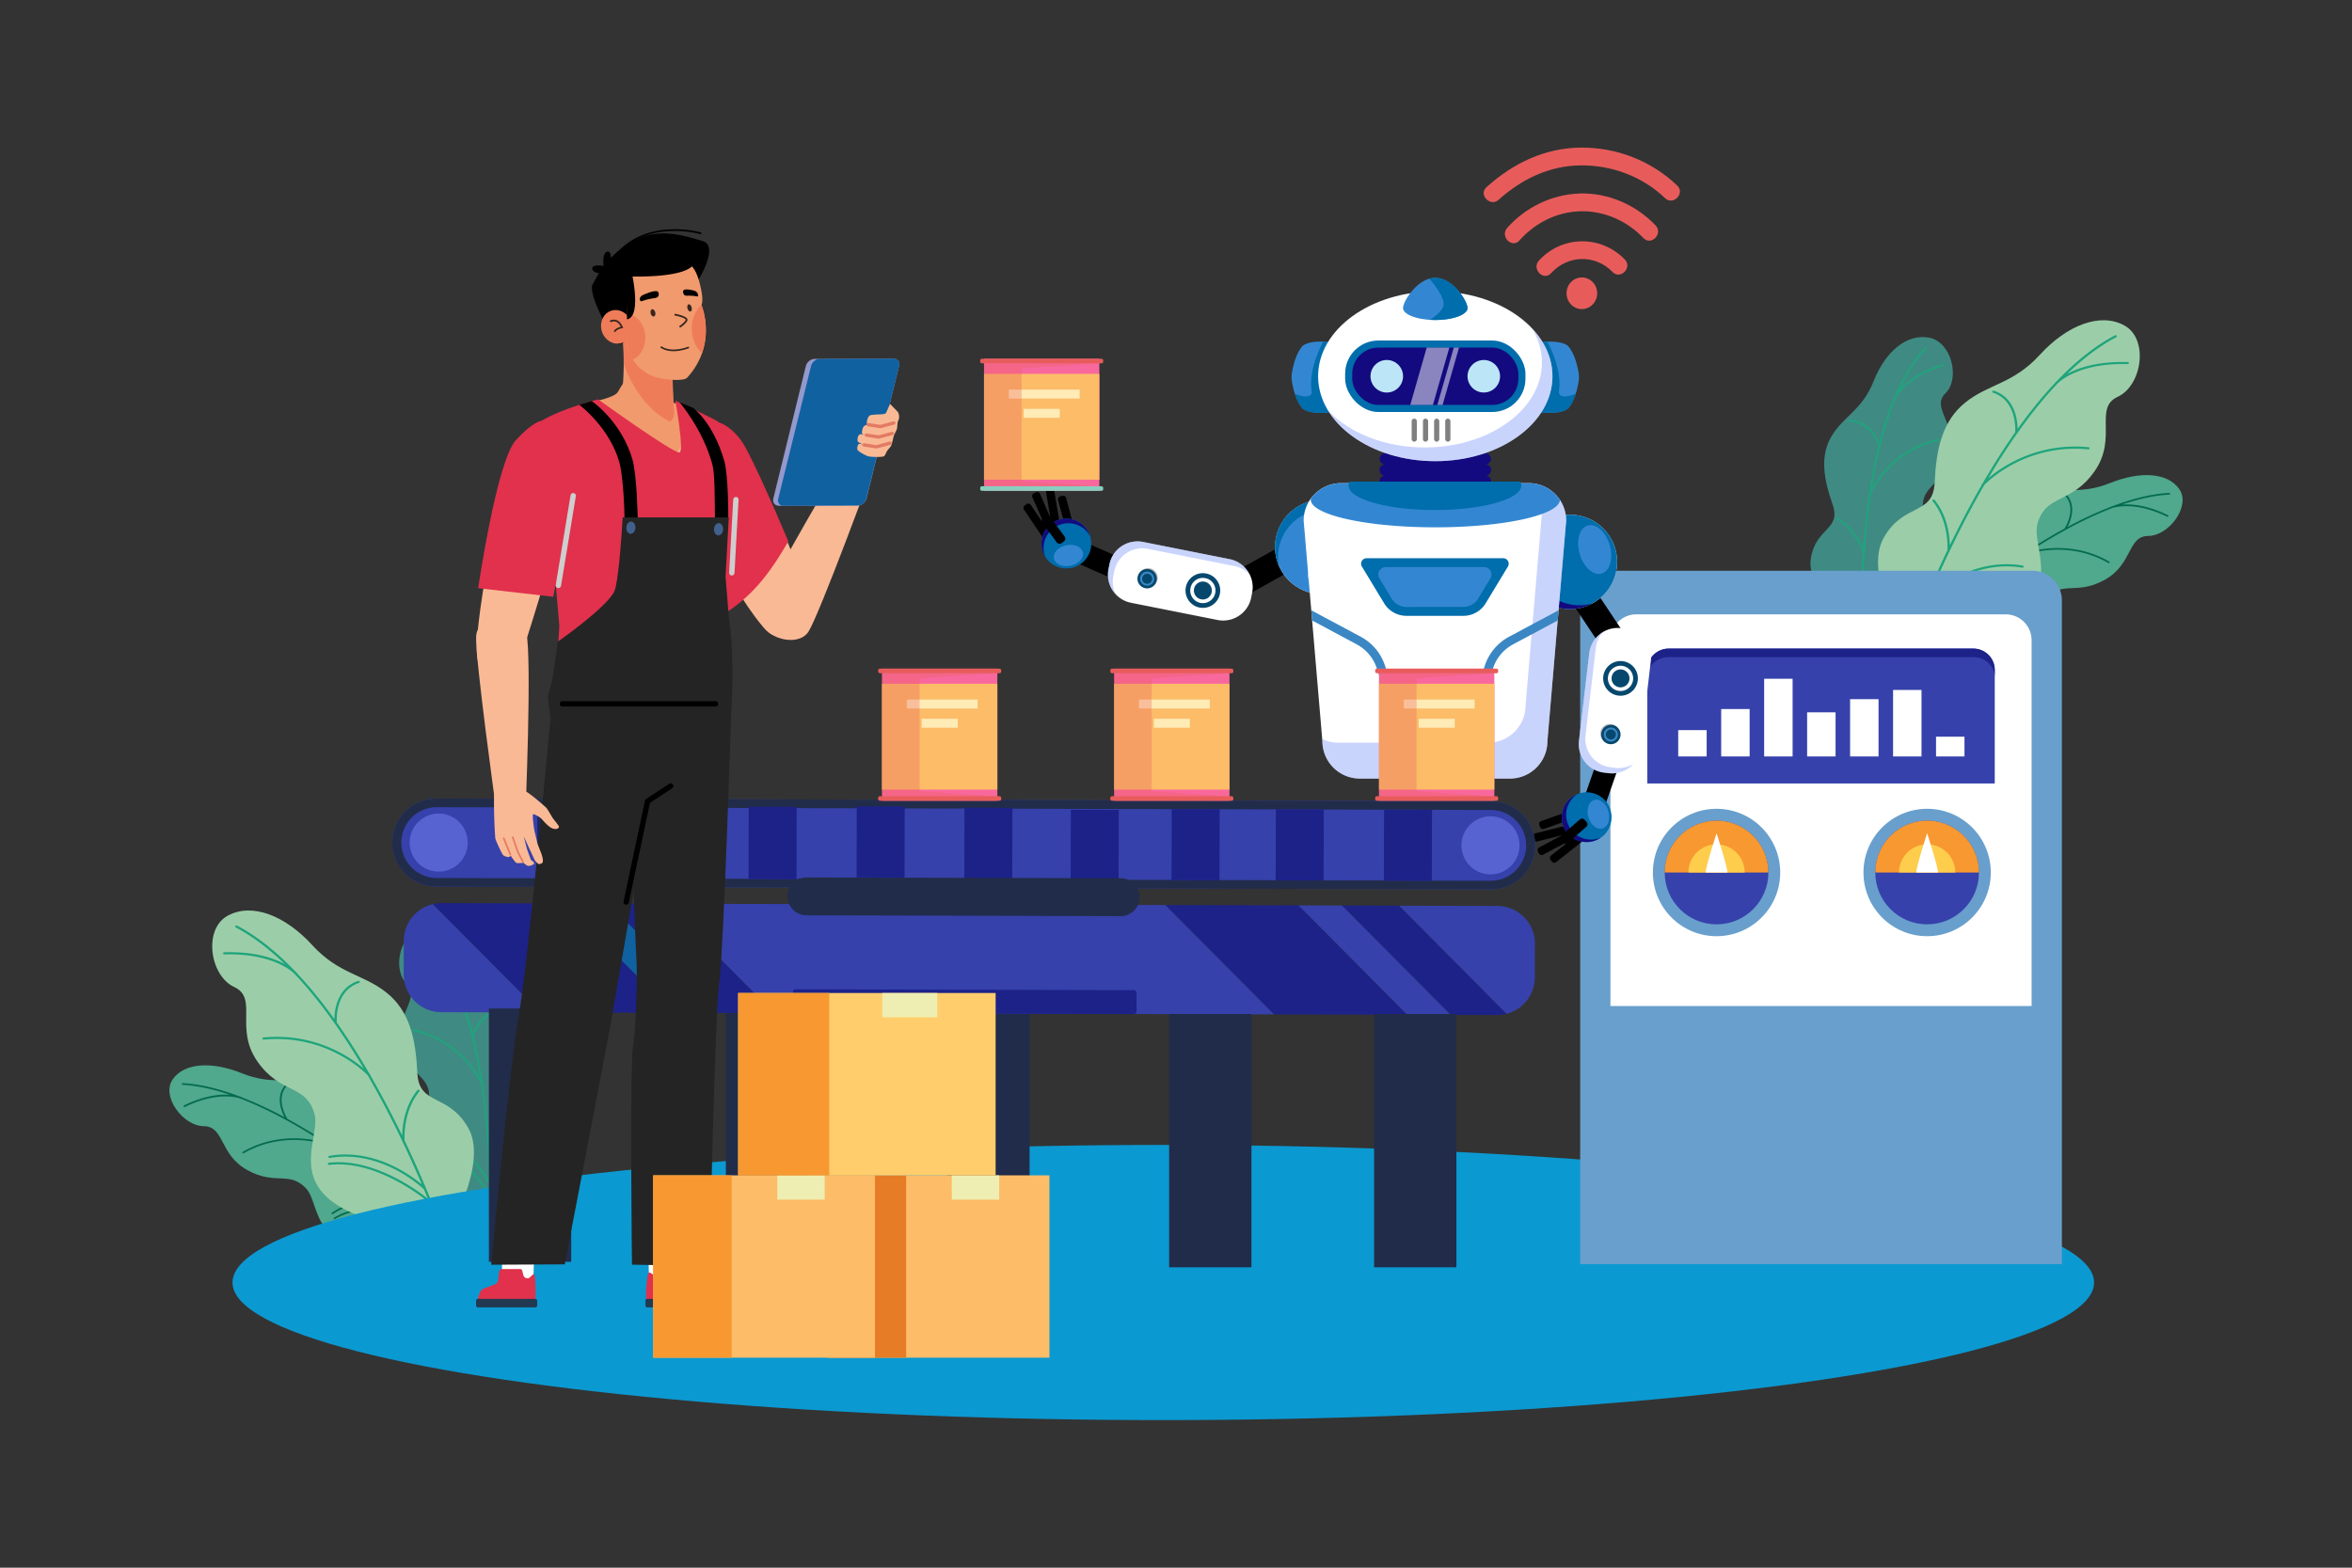 <svg xmlns="http://www.w3.org/2000/svg" viewBox="0 0 4680 3120"><rect x="0" y="0" width="4680" height="3120" fill="#333333" stroke="none"/><defs><style>.cls-1{isolation:isolate;}.cls-10,.cls-2{fill:#fff;}.cls-2{opacity:0;}.cls-3{fill:#50a88d;}.cls-4{fill:#036b4d;}.cls-5{fill:#3f8b83;}.cls-6{fill:#1fa47c;}.cls-7{fill:#9bcea8;}.cls-8{fill:#0b99d1;}.cls-9{fill:#699fcc;}.cls-11{fill:#3641ab;}.cls-12{fill:#1d2289;}.cls-13{fill:#f79831;}.cls-14{fill:#ffcd4c;}.cls-15{fill:#f1f2f2;}.cls-16{fill:#006dac;}.cls-17{fill:#140a7f;}.cls-18{opacity:0.42;}.cls-19{fill:#7e98fa;}.cls-20{fill:#3387d2;}.cls-21{opacity:0.5;mix-blend-mode:soft-light;}.cls-22{fill:#3a87c4;}.cls-23{fill:#bce6f7;}.cls-24{fill:gray;fill-rule:evenodd;}.cls-25{opacity:0.3;}.cls-26{fill:#231f20;}.cls-27{fill:#06486d;}.cls-28{fill:#212c4a;}.cls-29{fill:#5863d2;}.cls-30{fill:#1d285c;}.cls-31{fill:#1061a0;}.cls-32{fill:#f9689d;}.cls-33{fill:#fcbc68;}.cls-34{fill:#e75c5b;}.cls-35{fill:#ffebb6;}.cls-36{opacity:0.31;}.cls-37{fill:#89cfc0;}.cls-38{fill:#fab995;}.cls-39{fill:#e1314c;}.cls-40{fill:#223952;}.cls-41{fill:#242424;}.cls-42{mix-blend-mode:multiply;}.cls-43{fill:#f19a6d;}.cls-44{fill:#e37a64;}.cls-45{fill:#cecece;}.cls-46{mix-blend-mode:screen;}.cls-47{fill:#41608c;}.cls-48{fill:#9399cc;}.cls-49{fill:#ef7c59;}.cls-50{fill:#38261f;}.cls-51{fill:#e67c25;}.cls-52{fill:#eeeeb3;}.cls-53{fill:#ffcd6b;}</style></defs><title>06</title><g class="cls-1"><g id="_06" data-name="06"><rect id="_06-2" data-name="06" class="cls-2" width="4680" height="3120"/><path class="cls-3" d="M3800.79,1272.73s-4.83-121.15,49.3-157.53,83.61.78,110.62-44.13,55.85-79.7,101.68-90.74,78.36,4.38,136.81-19.19,113.93-21.23,137.2,12.38-20.33,92.76-61.93,93.13-30.21,56.16-86.62,87.38-83.19.75-117.05,36.65S4070.43,1362.32,3800.79,1272.73Z"/><path class="cls-4" d="M4313.83,1025.32c-40.77-19.9-72-22.58-91.51-21.15,32.33-11,64.06-18.12,94.06-19.84a1.73,1.73,0,0,0,1.71-1.77,1.79,1.79,0,0,0-1.94-1.57c-35.79,2-74,11.74-112.75,26.39a38.91,38.91,0,0,0-4.17,1.43,1.65,1.65,0,0,0-.6.43,761.81,761.81,0,0,0-84.75,39.56c6.31-12,19.53-44.13-4.3-66.87a2,2,0,0,0-2.59-.06,1.57,1.57,0,0,0-.05,2.36c27.75,26.49,1.34,67.24,1.07,67.65,0,0,0,.08-.05.11-28.31,15.49-56.07,32.49-82.54,49.92l-1.15.43a1.73,1.73,0,0,0-1,1c-31.75,21-61.6,42.55-88.23,62.84,6.61-12.8,18.7-41.52,12.69-71.37a1.82,1.82,0,0,0-2.13-1.33,1.68,1.68,0,0,0-1.47,1.94c7.8,38.71-15.92,75.64-16.16,76,0,.08-.05.16-.09.23-24.86,19.14-46.65,36.93-64.3,51.8a1.71,1.71,0,0,0-.9.76c-29.05,24.5-46.56,40.82-47.26,41.48a1.57,1.57,0,0,0,0,2.36,1.95,1.95,0,0,0,2.58,0c.55-.52,11.43-10.66,30.06-26.8.06,0,.11.06.16.06a2.25,2.25,0,0,0,.68-.07c1-.29,100.73-28.15,164.11,10.12a1.92,1.92,0,0,0,2.53-.47,1.58,1.58,0,0,0-.51-2.31c-56.07-33.86-139.39-17.27-161.59-12,3.76-3.22,7.78-6.65,12-10.24,7.43-2.46,89.06-27.88,151.84,15.16a2,2,0,0,0,2.56-.33,1.57,1.57,0,0,0-.37-2.33c-55.07-37.77-124.08-24.17-147.61-17.89,37.94-31.7,92.9-75,155.05-116,10.77-3.91,89.49-29.86,168.12,15.55a2,2,0,0,0,.86.25,1.87,1.87,0,0,0,1.67-.77,1.58,1.58,0,0,0-.57-2.3c-66.24-38.26-132.53-26.83-159.82-19.43,52.74-34.1,110.13-66,166.37-87.35,10.53-3.15,49.67-11.3,108.45,17.4a2.19,2.19,0,0,0,.74.19,1.87,1.87,0,0,0,1.74-.88A1.6,1.6,0,0,0,4313.83,1025.32Z"/><path class="cls-5" d="M3698.59,1262.05s-104.6-84.71-95.6-148.83,61.43-57.59,43.59-109-25.9-96.79-1.78-136.7,60.62-51.33,83.45-109.13,65.11-94.68,110.08-86.44,62.61,81.59,32.68,110.79,24.9,61.85,9.94,123.78-59.86,58.42-54.52,108.08S3969.38,1139.62,3698.59,1262.05Z"/><path class="cls-6" d="M3865.14,725.29c-46.25,13.89-71.2,33.67-84.18,48.28,14.36-30.46,31.45-57.74,51.83-79.86a1.66,1.66,0,0,0-.24-2.48,2.07,2.07,0,0,0-2.71.21c-24.31,26.4-44,60-60,97.63a33.42,33.42,0,0,0-1.83,3.93,1.67,1.67,0,0,0-.09.73,662.08,662.08,0,0,0-28.6,87.72c-5.45-13.13-22.62-45.67-58.93-45.63a1.77,1.77,0,1,0,0,3.52c42.28-.05,57.08,47.95,57.22,48.43a1.27,1.27,0,0,0,.07.12c-7.66,31-13.66,62.63-18.37,93.71l-.47,1.11a1.64,1.64,0,0,0,.11,1.39c-5.57,37.34-9.28,73.78-11.71,107.06-5.87-13.9-21.05-43.19-50.33-60.71a2,2,0,0,0-2.66.51,1.67,1.67,0,0,0,.56,2.43c38,22.73,51.54,66.07,51.67,66.5a1,1,0,0,0,.13.23c-2.11,31.21-3.11,59.31-3.54,82.39a1.61,1.61,0,0,0,0,1.18c-.67,38,.21,62.06.25,63a1.87,1.87,0,0,0,2,1.69,2,2,0,0,0,1.23-.46,1.67,1.67,0,0,0,.62-1.36c0-.76-.58-15.69-.5-40.39.05,0,.12,0,.17-.07a1.75,1.75,0,0,0,.42-.52c.49-.91,49.75-90.54,127.77-106.81a1.76,1.76,0,0,0,1.45-2.1,1.93,1.93,0,0,0-2.3-1.32c-69,14.38-115.75,84.41-127.46,103.71q.06-7.44.2-15.83c3.35-7,41.49-82.22,123.05-94.59a2,2,0,0,0,1-.44,1.67,1.67,0,0,0,.6-1.58,1.91,1.91,0,0,0-2.21-1.45c-71.55,10.86-110.38,68.75-122.25,89.69,1.14-49.45,4.93-119.19,15.92-192.21,4.56-10.34,40.15-84,135.2-105.66a1.84,1.84,0,0,0,.84-.41,1.66,1.66,0,0,0,.57-1.72,2,2,0,0,0-2.34-1.28c-80.07,18.27-118.73,72.7-132.4,97.06,9.89-61.48,25-124.58,48.07-179.25,5-9.61,26.67-42.76,93.36-62.79a1.9,1.9,0,0,0,.7-.38,1.66,1.66,0,0,0,.53-1.84A2,2,0,0,0,3865.14,725.29Z"/><path class="cls-7" d="M3790.18,1280.89s-82.39-139.21-42.09-210.37,98.32-43.23,101.49-110,14.87-122.74,61.51-159.86,94.46-36.25,147.93-94.7,119.86-85,168.38-58,35,119.28-13.48,141.68.22,81.66-46,148-96.87,44.8-113.75,104.7S4162.43,1243.34,3790.18,1280.89Z"/><path class="cls-6" d="M4233.79,720.49c-60.3-1.77-98.56,11.59-120.47,23.57,30.89-29.9,63.48-55,97.5-72.89a2.07,2.07,0,0,0,.88-3,2.53,2.53,0,0,0-3.26-.81c-40.59,21.3-79.16,52.82-115.22,90.42a46.78,46.78,0,0,0-4,3.86,2.09,2.09,0,0,0-.44.83c-26.11,27.74-50.87,58.61-74.11,91-.23-17.4-5.09-61.95-47.39-76a2.44,2.44,0,0,0-3,1.3,2.12,2.12,0,0,0,1.42,2.79c49.26,16.34,44.16,78,44.1,78.59,0,.06,0,.11,0,.16-23.32,33.08-45,67.62-65,102-.66.67-1,1.06-1.07,1.11a2,2,0,0,0-.52,1.65c-23.86,41.32-45.13,82.32-63.44,120.12-.37-18.47-4.42-58.45-30.35-90.2a2.53,2.53,0,0,0-3.34-.45,2.05,2.05,0,0,0-.48,3c33.64,41.19,29.28,96.91,29.23,97.47a1.75,1.75,0,0,0,0,.32c-17,35.52-31.21,67.85-42.44,94.55a2.1,2.1,0,0,0-.58,1.38c-18.46,44-28.62,72.34-29,73.48a2.15,2.15,0,0,0,1.54,2.75,2.62,2.62,0,0,0,1.64-.06,2.3,2.3,0,0,0,1.36-1.35c.32-.89,6.62-18.49,18.21-47.22.07,0,.15,0,.22,0a2.42,2.42,0,0,0,.74-.44c1-.87,100-86.13,198.45-74.81a2.35,2.35,0,0,0,2.67-1.89,2.23,2.23,0,0,0-2.07-2.43c-87.06-10-174,53.4-196.65,71.32,2.35-5.75,4.89-11.88,7.6-18.34,7.13-6.79,86.55-79.64,187.27-62.43a2.65,2.65,0,0,0,1.35-.12,2.14,2.14,0,0,0-.47-4.16c-88.36-15.11-160.5,37.24-184.06,57,24.32-57.14,61.18-136.87,108-217.64,10.12-10.27,85.8-82.19,206.57-70.58a2.62,2.62,0,0,0,1.16-.15,2.14,2.14,0,0,0-.65-4.18c-101.74-9.79-172.07,38.59-199.32,61.66,40.11-67.75,87.08-135.36,139.35-190.07,10.34-9.24,51-39.45,137.92-36.91a2.71,2.71,0,0,0,1-.16,2.18,2.18,0,0,0,1.47-1.95A2.26,2.26,0,0,0,4233.79,720.49Z"/><path class="cls-3" d="M879.21,2447.43s4.83-121.15-49.3-157.54-83.61.79-110.62-44.12-55.85-79.7-101.68-90.74-78.36,4.38-136.81-19.2-113.93-21.23-137.2,12.39,20.33,92.76,61.93,93.13,30.21,56.16,86.62,87.38,83.19.74,117.05,36.65S609.57,2537,879.21,2447.43Z"/><path class="cls-4" d="M366.17,2200c40.77-19.9,72-22.59,91.51-21.15-32.33-11-64.06-18.13-94.06-19.84a1.73,1.73,0,0,1-1.71-1.78,1.79,1.79,0,0,1,1.94-1.56c35.79,2,74,11.74,112.75,26.39a38.91,38.91,0,0,1,4.17,1.43,1.65,1.65,0,0,1,.6.43,761.81,761.81,0,0,1,84.75,39.56c-6.31-12-19.53-44.13,4.3-66.88a2,2,0,0,1,2.59,0,1.57,1.57,0,0,1,0,2.36c-27.75,26.49-1.34,67.24-1.07,67.65,0,0,0,.07,0,.11,28.31,15.49,56.07,32.49,82.54,49.92l1.15.43a1.74,1.74,0,0,1,1,1c31.75,21,61.6,42.56,88.23,62.85-6.61-12.8-18.7-41.52-12.69-71.37a1.84,1.84,0,0,1,2.13-1.34,1.69,1.69,0,0,1,1.47,1.95c-7.8,38.71,15.92,75.63,16.16,76,0,.07,0,.16.09.23,24.86,19.14,46.65,36.93,64.3,51.8a1.71,1.71,0,0,1,.9.76c29.05,24.5,46.56,40.82,47.26,41.48a1.57,1.57,0,0,1,0,2.36,2,2,0,0,1-2.58,0c-.55-.51-11.43-10.65-30.06-26.79-.06,0-.11,0-.16.06a2.25,2.25,0,0,1-.68-.07c-1-.29-100.73-28.15-164.11,10.12a1.93,1.93,0,0,1-2.53-.47,1.58,1.58,0,0,1,.51-2.31c56.07-33.86,139.39-17.27,161.59-12-3.76-3.22-7.78-6.65-12-10.25-7.43-2.45-89.06-27.87-151.84,15.17a2,2,0,0,1-2.56-.33,1.58,1.58,0,0,1,.37-2.34c55.07-37.76,124.08-24.16,147.61-17.88-37.94-31.7-92.9-75-155-116-10.77-3.92-89.49-29.86-168.12,15.54a1.94,1.94,0,0,1-2.53-.51,1.58,1.58,0,0,1,.57-2.3c66.24-38.26,132.53-26.83,159.82-19.43-52.74-34.1-110.13-66-166.37-87.36-10.53-3.14-49.67-11.3-108.45,17.4a2,2,0,0,1-.74.2,1.87,1.87,0,0,1-1.74-.88A1.6,1.6,0,0,1,366.17,2200Z"/><path class="cls-5" d="M981.41,2436.75S1086,2352,1077,2287.92s-61.43-57.59-43.59-109,25.9-96.79,1.78-136.71-60.62-51.32-83.45-109.12-65.11-94.69-110.08-86.44S779.06,1928.2,809,1957.41s-24.9,61.85-9.94,123.78,59.86,58.42,54.52,108.08S710.62,2314.31,981.41,2436.75Z"/><path class="cls-6" d="M814.86,1900c46.25,13.89,71.2,33.68,84.18,48.29-14.36-30.46-31.45-57.75-51.83-79.86a1.66,1.66,0,0,1,.24-2.48,2.06,2.06,0,0,1,2.71.21c24.31,26.39,44,60,60,97.63a31.84,31.84,0,0,1,1.83,3.93,1.67,1.67,0,0,1,.09.73,662.08,662.08,0,0,1,28.6,87.72c5.45-13.13,22.62-45.68,58.93-45.63a1.76,1.76,0,1,1,0,3.51c-42.28,0-57.08,48-57.22,48.44l-.07.11c7.66,31,13.66,62.63,18.37,93.72l.47,1.11a1.62,1.62,0,0,1-.11,1.38c5.57,37.35,9.28,73.79,11.71,107.07,5.87-13.91,21-43.19,50.33-60.71a2,2,0,0,1,2.66.51,1.67,1.67,0,0,1-.56,2.43c-38,22.72-51.54,66.06-51.67,66.5a1.34,1.34,0,0,1-.13.23c2.11,31.21,3.11,59.3,3.54,82.38a1.63,1.63,0,0,1,0,1.19c.67,38-.21,62.06-.25,63a1.87,1.87,0,0,1-2,1.69,2.08,2.08,0,0,1-1.23-.46,1.69,1.69,0,0,1-.62-1.36c0-.76.58-15.69.5-40.4,0,0-.12,0-.17-.07a1.53,1.53,0,0,1-.42-.52c-.49-.9-49.75-90.54-127.77-106.8a1.76,1.76,0,0,1-1.45-2.1,1.94,1.94,0,0,1,2.3-1.33c69,14.39,115.75,84.42,127.46,103.71,0-5-.1-10.24-.2-15.82-3.35-6.95-41.49-82.22-123-94.6a2,2,0,0,1-1-.43,1.69,1.69,0,0,1-.6-1.59,1.91,1.91,0,0,1,2.21-1.44c71.55,10.85,110.38,68.75,122.25,89.69-1.14-49.45-4.93-119.19-15.92-192.22-4.56-10.34-40.15-84-135.2-105.65a2,2,0,0,1-.84-.41,1.66,1.66,0,0,1-.57-1.72,2,2,0,0,1,2.34-1.28c80.07,18.26,118.73,72.69,132.4,97.06-9.89-61.48-25-124.58-48.07-179.25-5-9.61-26.67-42.77-93.36-62.8a1.88,1.88,0,0,1-.7-.37,1.67,1.67,0,0,1-.53-1.85A2,2,0,0,1,814.86,1900Z"/><path class="cls-7" d="M889.82,2455.58s82.39-139.2,42.09-210.36-98.32-43.23-101.49-110-14.87-122.74-61.51-159.87-94.46-36.24-147.93-94.7-119.86-85-168.38-57.95-35,119.28,13.48,141.68-.22,81.66,46,148S609,2157.11,625.84,2217,517.57,2418,889.82,2455.58Z"/><path class="cls-6" d="M446.21,1895.18c60.3-1.76,98.56,11.6,120.47,23.57-30.89-29.89-63.48-55-97.5-72.88a2.08,2.08,0,0,1-.88-3,2.54,2.54,0,0,1,3.26-.8c40.59,21.3,79.16,52.81,115.22,90.42a45.09,45.09,0,0,1,4,3.86,2,2,0,0,1,.44.83c26.11,27.74,50.87,58.6,74.11,91,.23-17.4,5.09-62,47.39-76a2.44,2.44,0,0,1,3,1.3,2.12,2.12,0,0,1-1.42,2.79c-49.26,16.34-44.16,78-44.1,78.59,0,0,0,.1,0,.16,23.32,33.07,45,67.62,65,102,.66.67,1,1.05,1.07,1.11a2,2,0,0,1,.52,1.65c23.86,41.32,45.13,82.31,63.44,120.12.37-18.47,4.42-58.46,30.35-90.21a2.54,2.54,0,0,1,3.34-.44,2.05,2.05,0,0,1,.48,3.05c-33.64,41.18-29.28,96.91-29.23,97.47a1.55,1.55,0,0,1,0,.31c17,35.53,31.21,67.85,42.44,94.56a2.08,2.08,0,0,1,.58,1.37c18.46,44,28.62,72.35,29,73.49a2.14,2.14,0,0,1-1.54,2.74,2.55,2.55,0,0,1-1.64-.06,2.25,2.25,0,0,1-1.36-1.34c-.32-.9-6.62-18.5-18.21-47.22-.07,0-.15,0-.22,0a2.42,2.42,0,0,1-.74-.44c-1-.87-100-86.13-198.45-74.81a2.35,2.35,0,0,1-2.67-1.89,2.22,2.22,0,0,1,2.07-2.43c87.06-10,174,53.39,196.65,71.32-2.35-5.75-4.89-11.88-7.6-18.34-7.13-6.8-86.55-79.65-187.27-62.43a2.65,2.65,0,0,1-1.35-.12,2.23,2.23,0,0,1-1.43-1.62,2.19,2.19,0,0,1,1.9-2.54c88.36-15.11,160.5,37.24,184.06,57-24.32-57.13-61.18-136.87-108-217.63-10.12-10.27-85.8-82.19-206.57-70.58a2.48,2.48,0,0,1-1.16-.16,2.21,2.21,0,0,1-1.47-1.78,2.25,2.25,0,0,1,2.12-2.4c101.74-9.79,172.07,38.6,199.32,61.67-40.11-67.76-87.08-135.36-139.35-190.07-10.34-9.24-51-39.45-137.92-36.91a2.71,2.71,0,0,1-1-.16,2.18,2.18,0,0,1-1.47-2A2.27,2.27,0,0,1,446.21,1895.18Z"/><ellipse class="cls-8" cx="2314.72" cy="2552.45" rx="1852.09" ry="273.83"/><path class="cls-9" d="M3144.2,2515.79V1194.92a58.94,58.94,0,0,1,58.92-59h840.67a58.94,58.94,0,0,1,58.92,59V2515.79Z"/><path class="cls-10" d="M3204.43,2002.12v-727.9a51.54,51.54,0,0,1,51.52-51.55h735a51.54,51.54,0,0,1,51.52,51.55v727.9Z"/><path class="cls-11" d="M3277.76,1559.21V1333.4a42.52,42.52,0,0,1,42.5-42.53h606.39a42.52,42.52,0,0,1,42.5,42.53v225.81Z"/><path class="cls-12" d="M3320.26,1290.87h606.39a42.52,42.52,0,0,1,42.5,42.53v14.34c0-22-19-39.84-42.5-39.84H3320.26c-23.47,0-42.5,17.84-42.5,39.84V1333.4A42.52,42.52,0,0,1,3320.26,1290.87Z"/><ellipse class="cls-9" cx="3834.6" cy="1736.44" rx="126.69" ry="126.78"/><ellipse class="cls-11" cx="3834.6" cy="1736.44" rx="103.12" ry="103.19"/><path class="cls-13" d="M3834.6,1633.24a103.15,103.15,0,0,1,103.12,103.2H3731.49A103.15,103.15,0,0,1,3834.6,1633.24Z"/><path class="cls-14" d="M3834.6,1680.42a56,56,0,0,1,56,56h-112A56,56,0,0,1,3834.6,1680.42Z"/><ellipse class="cls-9" cx="3415.58" cy="1736.44" rx="126.69" ry="126.78"/><ellipse class="cls-11" cx="3415.58" cy="1736.44" rx="103.12" ry="103.19"/><path class="cls-13" d="M3415.58,1633.24a103.16,103.16,0,0,1,103.12,103.2H3312.46A103.16,103.16,0,0,1,3415.58,1633.24Z"/><rect class="cls-10" x="3852.32" y="1466.17" width="56.6" height="39.31" transform="translate(7761.23 2971.65) rotate(180)"/><rect class="cls-10" x="3766.81" y="1373.13" width="56.6" height="132.35" transform="translate(7590.23 2878.62) rotate(180)"/><rect class="cls-10" x="3681.31" y="1391.48" width="56.6" height="114" transform="translate(7419.22 2896.96) rotate(180)"/><rect class="cls-10" x="3595.81" y="1417.69" width="56.6" height="87.8" transform="translate(7248.22 2923.17) rotate(180)"/><rect class="cls-10" x="3510.31" y="1350.86" width="56.6" height="154.63" transform="translate(7077.22 2856.34) rotate(180)"/><rect class="cls-10" x="3424.81" y="1411.14" width="56.6" height="94.35" transform="translate(6906.21 2916.62) rotate(180)"/><rect class="cls-10" x="3339.31" y="1453.07" width="56.6" height="52.42" transform="translate(6735.21 2958.55) rotate(180)"/><path class="cls-14" d="M3415.58,1680.42a56,56,0,0,1,56,56h-112A56,56,0,0,1,3415.58,1680.42Z"/><path class="cls-10" d="M3437.19,1736.44H3394c0-11.94,21.61-78.13,21.61-78.13S3437.19,1724.5,3437.19,1736.44Z"/><path class="cls-10" d="M3856.21,1736.44H3813c0-11.94,21.6-78.13,21.6-78.13S3856.21,1724.5,3856.21,1736.44Z"/><path d="M3054.59,1658.66a6,6,0,0,0-4.32,7.27l1.12,4.41a6,6,0,0,0,7.22,4.34l85.78-21.58a6,6,0,0,0,4.35-7.25l-1.11-4.43a6,6,0,0,0-7.26-4.34Z"/><path d="M3066.54,1634.14a6,6,0,0,0-3.62,7.61l1.53,4.3a5.93,5.93,0,0,0,7.6,3.62l83.37-29.53a6,6,0,0,0,3.63-7.62l-1.51-4.28a6,6,0,0,0-7.63-3.64Z"/><path d="M3086.1,1702.84a6,6,0,0,0-.95,8.37l2.84,3.58a6,6,0,0,0,8.35,1l69.36-54.92a6,6,0,0,0,1-8.38l-2.84-3.57a6,6,0,0,0-8.37-1Z"/><path d="M3062.67,1686.52a6,6,0,0,0-2.43,8.07l2.13,4a6,6,0,0,0,8.06,2.45l78.06-41.59a6,6,0,0,0,2.47-8.07l-2.15-4a6,6,0,0,0-8.08-2.47Z"/><path d="M3203.83,1313.77a19,19,0,0,0,26.33,5.29l12.12-8.07a19,19,0,0,0,5.28-26.32L3175.24,1176a19,19,0,0,0-26.32-5.28l-12.13,8.07a19,19,0,0,0-5.28,26.32Z"/><path d="M3146.44,1604.25a16.05,16.05,0,0,0,9.83,20.43l11.6,4a16,16,0,0,0,20.41-9.84l36.25-103.95a16,16,0,0,0-9.84-20.39l-11.59-4a16,16,0,0,0-20.42,9.85Z"/><path class="cls-15" d="M3030.54,1107.24A93.91,93.91,0,1,0,3134.77,1025,93.9,93.9,0,0,0,3030.54,1107.24Z"/><path class="cls-16" d="M3030.54,1107.24A93.91,93.91,0,1,0,3134.77,1025,93.9,93.9,0,0,0,3030.54,1107.24Z"/><path class="cls-17" d="M3098.57,1027.78a93.87,93.87,0,0,0,69.23,173.35,93.88,93.88,0,1,1-69.23-173.35Z"/><path class="cls-16" d="M3107.93,1620.57a49.54,49.54,0,1,0,55-43.41A49.54,49.54,0,0,0,3107.93,1620.57Z"/><path class="cls-17" d="M3137.81,1581a49.3,49.3,0,0,0,47.52,85.89,49.36,49.36,0,1,1-47.52-85.89Z"/><path class="cls-10" d="M3141.83,1474.45a57,57,0,0,0,49.9,63.23l9.46,1.11a57,57,0,0,0,63.21-49.92l20.51-174.42a56.94,56.94,0,0,0-49.9-63.22l-9.45-1.11a57,57,0,0,0-63.23,49.91Z"/><g class="cls-18"><path class="cls-19" d="M3189.88,1257.75a56.63,56.63,0,0,0-14.52,31.67l-20.5,174.41a57,57,0,0,0,49.92,63.23l9.43,1.12a56.65,56.65,0,0,0,35.69-7.66,56.77,56.77,0,0,1-48.71,18.27l-9.46-1.11a57,57,0,0,1-49.9-63.23l20.5-174.42A56.91,56.91,0,0,1,3189.88,1257.75Z"/></g><path d="M3106.93,1662.73a7,7,0,0,0-.7,9.91l3.53,4.08a7,7,0,0,0,9.91.69l36.51-31.67a7,7,0,0,0,.71-9.92l-3.54-4.08a7,7,0,0,0-9.92-.69Z"/><path class="cls-20" d="M3159.37,1045.84c-16.53,4.75-23.78,30-16.2,56.41s27.14,44,43.68,39.2,23.78-30,16.2-56.4S3175.91,1041.09,3159.37,1045.84Z"/><path class="cls-20" d="M3172.33,1592.16c-11,3.17-16.36,18.43-11.86,34.07s17.09,25.76,28.14,22.58,16.37-18.43,11.87-34.08S3183.39,1589,3172.33,1592.16Z"/><path d="M2097.78,977a6,6,0,0,0-6.91-4.87l-4.48.76a6,6,0,0,0-4.9,6.86l14.72,87.22a6,6,0,0,0,6.88,4.9l4.51-.75a6,6,0,0,0,4.9-6.89Z"/><path d="M2121.28,990.86a6,6,0,0,0-7.3-4.21l-4.41,1.18a6,6,0,0,0-4.21,7.3l22.84,85.44a6,6,0,0,0,7.3,4.22l4.39-1.17a6,6,0,0,0,4.23-7.32Z"/><path d="M2051.24,1004.93a6,6,0,0,0-8.27-1.61l-3.79,2.54a6,6,0,0,0-1.64,8.25l49.25,73.49a6,6,0,0,0,8.27,1.63l3.8-2.55a6,6,0,0,0,1.64-8.27Z"/><path d="M2069.37,982.86a6,6,0,0,0-7.85-3.06l-4.19,1.81a6,6,0,0,0-3.09,7.83l35.29,81.1a6,6,0,0,0,7.85,3.11l4.18-1.83a6,6,0,0,0,3.1-7.85Z"/><path d="M2429.77,1153.08a19,19,0,0,0-7.36,25.82l7.09,12.73a19,19,0,0,0,25.83,7.34l114-63.49a19,19,0,0,0,7.35-25.82l-7.08-12.73a19,19,0,0,0-25.82-7.35Z"/><path d="M2144.74,1072.87a16.07,16.07,0,0,0-21.14,8.19l-4.92,11.24a16,16,0,0,0,8.19,21.13l100.75,44.36a16,16,0,0,0,21.11-8.19l4.95-11.24a16,16,0,0,0-8.21-21.13Z"/><path class="cls-15" d="M2649.37,996.67a93.91,93.91,0,1,0,73.78,110.42A93.91,93.91,0,0,0,2649.37,996.67Z"/><path class="cls-20" d="M2649.37,996.67a93.91,93.91,0,1,0,73.78,110.42A93.91,93.91,0,0,0,2649.37,996.67Z"/><path class="cls-16" d="M2723.2,1070.78a93.88,93.88,0,0,0-178.29,55.29,93.88,93.88,0,1,1,178.29-55.29Z"/><path class="cls-16" d="M2131.52,1033.19a49.54,49.54,0,1,0,38.92,58.26A49.53,49.53,0,0,0,2131.52,1033.19Z"/><path class="cls-17" d="M2168.62,1066.12a49.3,49.3,0,0,0-89.38,40.57,49.36,49.36,0,1,1,89.38-40.57Z"/><path class="cls-10" d="M2274.5,1078.55a57,57,0,0,0-67,44.75l-1.85,9.34a57,57,0,0,0,44.76,67l172.25,34.25a56.94,56.94,0,0,0,67-44.74l1.86-9.33a57,57,0,0,0-44.75-67Z"/><g class="cls-18"><path class="cls-19" d="M2486.72,1143.6a56.58,56.58,0,0,0-30.41-17l-172.25-34.25a57,57,0,0,0-67,44.76l-1.86,9.32a56.63,56.63,0,0,0,4.81,36.18,56.75,56.75,0,0,1-14.36-50l1.85-9.34a57,57,0,0,1,67-44.75l172.26,34.25A56.87,56.87,0,0,1,2486.72,1143.6Z"/></g><path d="M2089.58,1028.87a7,7,0,0,0-9.82-1.49l-4.35,3.19a7,7,0,0,0-1.48,9.83l28.69,38.9a7,7,0,0,0,9.83,1.49l4.34-3.2a7,7,0,0,0,1.48-9.84Z"/><g class="cls-21"><path class="cls-10" d="M2700.38,1130c-3.43-16.86-28-26.09-55-20.62s-46,23.58-42.54,40.44,28,26.08,55,20.61S2703.81,1146.82,2700.38,1130Z"/></g><path class="cls-20" d="M2154.75,1099.65c-2.29-11.27-17.07-17.77-33-14.53s-27,15-24.73,26.27,17.08,17.77,33,14.53S2157.05,1110.91,2154.75,1099.65Z"/><path class="cls-10" d="M3079.05,1474.92a74.6,74.6,0,0,1-74.6,74.6H2705.88a74.61,74.61,0,0,1-74.61-74.6L2594,1036.15a74.6,74.6,0,0,1,74.59-74.6h373.18a74.61,74.61,0,0,1,74.61,74.6Z"/><g class="cls-18"><path class="cls-19" d="M3072.6,968.39l-37,435.18a74.6,74.6,0,0,1-74.6,74.6H2662.42a74,74,0,0,1-31.48-7.19l.34,3.94a74.6,74.6,0,0,0,74.6,74.6h298.57a74.6,74.6,0,0,0,74.6-74.6l37.31-438.77A74.48,74.48,0,0,0,3072.6,968.39Z"/></g><path class="cls-20" d="M3104,995a74.5,74.5,0,0,0-62.22-33.47H2668.57a74.52,74.52,0,0,0-21.77,3.25c-2.63.92-5.26,1.84-7.65,2.79a74.73,74.73,0,0,0-30.49,24.25,13.41,13.41,0,0,0-.55,2.46c0,30.48,111,55.18,248,55.18C2992,1049.48,3102.22,1025.16,3104,995Z"/><path class="cls-22" d="M3099.46,1234.9l1.73-20.35-98.36,52.64a100.59,100.59,0,0,0-48.24,57.31l-19.76,59.59a83.92,83.92,0,0,1-159.33,0l-19.75-59.59a100.68,100.68,0,0,0-48.25-57.31l-98.36-52.64,1.73,20.35,88.55,47.38a83.65,83.65,0,0,1,40.06,47.61l19.76,59.59a101.06,101.06,0,0,0,191.86,0l19.75-59.59a83.57,83.57,0,0,1,40.06-47.61Z"/><path class="cls-16" d="M2991.13,1111H2719.2a10.89,10.89,0,0,0-9.32,16.53l44.18,73a52.09,52.09,0,0,0,44.56,25.11h113.09a52.06,52.06,0,0,0,44.55-25.11l44.18-73A10.89,10.89,0,0,0,2991.13,1111Z"/><path class="cls-20" d="M2798.62,1208a34.67,34.67,0,0,1-29.49-16.62L2744.7,1151a14.78,14.78,0,0,1,12.64-22.43H2953a14.78,14.78,0,0,1,12.63,22.43l-24.43,40.36a34.65,34.65,0,0,1-29.48,16.62Z"/><path class="cls-17" d="M2745,935.32A11,11,0,0,1,2756,924.27a11.06,11.06,0,0,1,0-22.11h200a11.06,11.06,0,0,1,0,22.11,11,11,0,1,1,0,22.1,11.05,11.05,0,0,1,11.05,11h0A11.05,11.05,0,0,1,2956,968.47H2756A11.05,11.05,0,0,1,2745,957.42h0a11.05,11.05,0,0,1,11.05-11A11.05,11.05,0,0,1,2745,935.32Z"/><path class="cls-16" d="M3027,966.35c0,26.91-76.92,48.72-171.8,48.72s-171.79-21.81-171.79-48.72a15.71,15.71,0,0,1,2.25-7.9h339.09A15.71,15.71,0,0,1,3027,966.35Z"/><path class="cls-20" d="M3119.76,813.25c13.38-14.57,19.23-40.81,21.44-54.18a50.51,50.51,0,0,0,0-16.64c-2.21-13.37-8.06-39.61-21.44-54.17-17.66-13.43-57.92-6.68-57.92-6.68V819.92S3102.1,826.67,3119.76,813.25Z"/><path class="cls-16" d="M3135.43,783.37c-15.13,7.32-34.68,9-33.56-4.4,6.18-36.64-12.88-79.82-22.71-99a149,149,0,0,0-17.32,1.59V819.92s40.26,6.75,57.92-6.67C3127,805.4,3132,794.16,3135.43,783.37Z"/><path class="cls-20" d="M2592.09,813.25c-13.38-14.57-19.23-40.81-21.44-54.18a50.51,50.51,0,0,1,0-16.64c2.21-13.37,8.06-39.61,21.44-54.17,17.66-13.43,57.92-6.68,57.92-6.68V819.92S2609.75,826.67,2592.09,813.25Z"/><path class="cls-16" d="M2576.42,783.37c15.13,7.32,34.69,9,33.57-4.4-6.19-36.64,12.87-79.82,22.71-99a149,149,0,0,1,17.31,1.59V819.92s-40.26,6.75-57.92-6.67C2584.88,805.4,2579.87,794.16,2576.42,783.37Z"/><path class="cls-10" d="M3089.09,748.82c0,93.32-104.39,169-233.16,169s-233.16-75.65-233.16-169,104.38-169,233.16-169S3089.09,655.5,3089.09,748.82Z"/><g class="cls-18"><path class="cls-19" d="M3048.35,653.41c12.69,20.85,19.79,43.88,19.79,68.13,0,93.32-104.39,169-233.16,169-79.92,0-150.4-29.15-192.42-73.56,36.16,59.38,118.06,100.84,213.37,100.84,128.77,0,233.16-75.65,233.16-169C3089.09,713.41,3074,680.56,3048.35,653.41Z"/></g><path class="cls-20" d="M2920.09,613c0,13.17-28.73,23.84-64.17,23.84-3.7,0-7.33-.12-10.87-.34-30.25-1.92-53.28-11.71-53.28-23.5s22.63-50,52.49-58.42a42.78,42.78,0,0,1,11.66-1.66C2891.36,552.88,2920.09,599.8,2920.09,613Z"/><rect class="cls-16" x="2676.53" y="677.68" width="358.8" height="142.28" rx="66.13"/><rect class="cls-17" x="2690.64" y="691.78" width="330.59" height="114.07" rx="52.02"/><path class="cls-23" d="M2791.77,748.82a32.37,32.37,0,1,1-32.36-32.36A32.36,32.36,0,0,1,2791.77,748.82Z"/><circle class="cls-23" cx="2952.45" cy="748.82" r="32.36"/><g class="cls-21"><polygon class="cls-10" points="2806.15 805.86 2851.18 805.86 2883.89 691.78 2838.86 691.78 2806.15 805.86"/></g><g class="cls-21"><polygon class="cls-10" points="2860.03 805.86 2870.45 805.86 2903.16 691.78 2892.74 691.78 2860.03 805.86"/></g><path class="cls-24" d="M2814.05,833.16h0a5.12,5.12,0,0,1,5.17,5.17v35.54a5.12,5.12,0,0,1-5.17,5.17h0a5.32,5.32,0,0,1-5.16-5.17V838.33a5.32,5.32,0,0,1,5.16-5.17Z"/><path class="cls-24" d="M2836.53,833.16h0a5.33,5.33,0,0,1,5.17,5.17v35.54a5.33,5.33,0,0,1-5.17,5.17h0a5.12,5.12,0,0,1-5.16-5.17V838.33a5.12,5.12,0,0,1,5.16-5.17Z"/><path class="cls-24" d="M2858.71,833.16h0a5.33,5.33,0,0,1,5.17,5.17v35.54a5.33,5.33,0,0,1-5.17,5.17h0a5.32,5.32,0,0,1-5.16-5.17V838.33a5.32,5.32,0,0,1,5.16-5.17Z"/><path class="cls-24" d="M2880.89,833.16h0a5.12,5.12,0,0,1,5.16,5.17v35.54a5.12,5.12,0,0,1-5.16,5.17h0a5.33,5.33,0,0,1-5.17-5.17V838.33a5.33,5.33,0,0,1,5.17-5.17Z"/><path class="cls-16" d="M2920.09,613c0,13.17-28.73,23.84-64.17,23.84-3.7,0-7.33-.12-10.87-.34,9.23-5.58,20.7-14.24,26.23-25.3,6.52-13-12-38.74-27-56.62a42.78,42.78,0,0,1,11.66-1.66C2891.36,552.88,2920.09,599.8,2920.09,613Z"/><g class="cls-25"><path class="cls-26" d="M2288.5,1131a19.27,19.27,0,1,1-22.85,14.86A19.29,19.29,0,0,1,2288.5,1131Z"/></g><path class="cls-27" d="M2286.57,1132.86a19.27,19.27,0,1,1-22.85,14.85A19.28,19.28,0,0,1,2286.57,1132.86Z"/><path class="cls-22" d="M2285.48,1138a14,14,0,1,1-16.62,10.8A14,14,0,0,1,2285.48,1138Z"/><path class="cls-27" d="M2284.64,1142a10,10,0,1,1-11.81,7.68A10,10,0,0,1,2284.64,1142Z"/><path class="cls-27" d="M2400.63,1141.48a34.52,34.52,0,1,1-40.93,26.6A34.5,34.5,0,0,1,2400.63,1141.48Z"/><path class="cls-10" d="M2398.68,1150.67A25.12,25.12,0,1,1,2368.9,1170,25.13,25.13,0,0,1,2398.68,1150.67Z"/><path class="cls-27" d="M2397.17,1157.79a17.84,17.84,0,1,1-21.15,13.75A17.85,17.85,0,0,1,2397.17,1157.79Z"/><g class="cls-25"><path class="cls-26" d="M3184.38,1456.72A19.27,19.27,0,1,1,3200.1,1479,19.28,19.28,0,0,1,3184.38,1456.72Z"/></g><path class="cls-27" d="M3186.29,1458.58a19.27,19.27,0,1,1,15.72,22.26A19.28,19.28,0,0,1,3186.29,1458.58Z"/><path class="cls-22" d="M3191.46,1459.47a14,14,0,1,1,11.45,16.19A14,14,0,0,1,3191.46,1459.47Z"/><path class="cls-27" d="M3195.47,1460.15a10,10,0,1,1,8.12,11.51A10,10,0,0,1,3195.47,1460.15Z"/><path class="cls-27" d="M3190.49,1344.27a34.52,34.52,0,1,1,28.16,39.87A34.51,34.51,0,0,1,3190.49,1344.27Z"/><path class="cls-10" d="M3199.76,1345.87a25.11,25.11,0,1,1,20.49,29A25.12,25.12,0,0,1,3199.76,1345.87Z"/><path class="cls-27" d="M3206.93,1347.1a17.84,17.84,0,1,1,14.55,20.6A17.84,17.84,0,0,1,3206.93,1347.1Z"/><path class="cls-11" d="M868,1764.57l2098.79,5.55a87.65,87.65,0,0,0,87.85-87.45h0a87.66,87.66,0,0,0-87.39-87.92L868.5,1589.2a87.66,87.66,0,0,0-87.86,87.46h0A87.65,87.65,0,0,0,868,1764.57Z"/><path class="cls-28" d="M868.45,1606.42,2967.24,1612a70.47,70.47,0,0,1-.37,140.93l-2098.79-5.55a70.47,70.47,0,0,1,.37-140.93Zm0-17.22a87.66,87.66,0,0,0-87.86,87.46h0A87.65,87.65,0,0,0,868,1764.57l2098.79,5.55a87.65,87.65,0,0,0,87.85-87.45h0a87.66,87.66,0,0,0-87.39-87.92L868.5,1589.2Z"/><ellipse class="cls-29" cx="2965.76" cy="1682.43" rx="57.77" ry="57.81"/><ellipse class="cls-29" cx="872.9" cy="1676.9" rx="57.77" ry="57.81"/><rect class="cls-12" x="1489.67" y="1605.69" width="95.41" height="144.08" transform="translate(3070.32 3359.51) rotate(-179.85)"/><rect class="cls-30" x="1262.15" y="1630.49" width="141.59" height="95.41" transform="translate(-348.76 3006.71) rotate(-89.85)"/><rect class="cls-30" x="1045.88" y="1629.94" width="141.59" height="95.41" transform="translate(-563.92 2789.88) rotate(-89.85)"/><rect class="cls-12" x="2730.79" y="1634.55" width="141.59" height="95.41" transform="translate(1111.93 4479.39) rotate(-89.85)"/><rect class="cls-12" x="2515.44" y="1633.98" width="141.59" height="95.41" transform="translate(897.72 4263.47) rotate(-89.85)"/><rect class="cls-12" x="2308.26" y="1633.44" width="141.59" height="95.41" transform="translate(691.64 4055.75) rotate(-89.85)"/><rect class="cls-12" x="2107.55" y="1634.8" width="141.59" height="95.41" transform="translate(490.09 3856.4) rotate(-89.85)"/><rect class="cls-12" x="1895.92" y="1630.7" width="141.59" height="95.41" transform="translate(283.12 3640.69) rotate(-89.85)"/><rect class="cls-12" x="1681.56" y="1627.97" width="141.59" height="95.41" transform="translate(72.06 3423.6) rotate(-89.85)"/><polygon class="cls-11" points="2319.09 1801.21 2535.42 2018.84 1540.23 2016.21 1323.91 1798.58 2319.09 1801.21"/><polygon class="cls-11" points="2670.64 1802.14 2886.97 2019.77 2799.72 2019.54 2583.39 1801.91 2670.64 1802.14"/><path class="cls-11" d="M861.45,1799.37,1075.78,2015l-197.7-.52a75,75,0,0,1-74.8-75.25l.18-67A75,75,0,0,1,861.45,1799.37Z"/><path class="cls-11" d="M2979.36,1803a75,75,0,0,1,74.8,75.24l-.18,67a75.06,75.06,0,0,1-56.46,72.54l-214-215.26Z"/><polygon class="cls-31" points="1211 1798.28 1427.33 2015.91 1340.08 2015.68 1123.76 1798.05 1211 1798.28"/><polygon class="cls-12" points="2583.39 1801.91 2799.72 2019.54 2535.42 2018.84 2319.09 1801.21 2583.39 1801.91"/><path class="cls-12" d="M2783.55,1802.44l214,215.26a75.14,75.14,0,0,1-18.73,2.31l-91.82-.24-216.33-217.63Z"/><path class="cls-12" d="M878.65,1797.41l245.1.64,216.33,217.63-264.3-.7L861.45,1799.37A74.47,74.47,0,0,1,878.65,1797.41Z"/><polygon class="cls-12" points="1323.91 1798.58 1540.23 2016.21 1427.33 2015.91 1211 1798.28 1323.91 1798.58"/><path class="cls-12" d="M2256.08,1970.62l-672.74-1.78a5.46,5.46,0,0,0-5.48,5.45l-.1,36.72a5.48,5.48,0,0,0,5.46,5.48l672.74,1.78a5.47,5.47,0,0,0,5.48-5.45l.1-36.72A5.48,5.48,0,0,0,2256.08,1970.62Z"/><path class="cls-28" d="M1604.66,1821.63l625.24,1.65a37.67,37.67,0,0,0,37.76-37.59h0a37.67,37.67,0,0,0-37.56-37.78l-625.24-1.65a37.67,37.67,0,0,0-37.76,37.58h0A37.68,37.68,0,0,0,1604.66,1821.63Z"/><rect class="cls-28" x="2734.11" y="2018.02" width="163.84" height="504.18"/><rect class="cls-28" x="2326.32" y="2018.02" width="163.84" height="504.18"/><rect class="cls-28" x="1884.85" y="2018.02" width="163.84" height="504.18"/><rect class="cls-28" x="1444.29" y="2016.2" width="163.84" height="504.18"/><rect class="cls-28" x="972.79" y="2007.09" width="163.84" height="504.18"/><rect class="cls-32" x="2743.99" y="1330.76" width="229.44" height="262.89"/><rect class="cls-33" x="2743.99" y="1360.85" width="229.44" height="210.63"/><rect class="cls-34" x="2736.32" y="1330.76" width="244.77" height="9.09" rx="3.13"/><rect class="cls-35" x="2793.32" y="1392.19" width="140.94" height="17.87"/><rect class="cls-35" x="2822.77" y="1430.43" width="71.88" height="17.87"/><rect class="cls-34" x="2736.32" y="1584.56" width="244.77" height="9.09" rx="3.13"/><g class="cls-36"><polygon class="cls-34" points="2973.43 1584.56 2743.99 1584.56 2743.99 1339.85 2973.43 1339.85 2818.69 1349.9 2818.69 1574.63 2973.43 1584.56"/></g><rect class="cls-32" x="2216.97" y="1330.76" width="229.44" height="262.89"/><rect class="cls-33" x="2216.97" y="1360.85" width="229.44" height="210.63"/><rect class="cls-34" x="2209.31" y="1330.76" width="244.77" height="9.09" rx="3.13"/><rect class="cls-35" x="2266.3" y="1392.19" width="140.94" height="17.87"/><rect class="cls-35" x="2295.75" y="1430.43" width="71.88" height="17.87"/><rect class="cls-34" x="2209.31" y="1584.56" width="244.77" height="9.09" rx="3.13"/><g class="cls-36"><polygon class="cls-34" points="2446.42 1584.56 2216.97 1584.56 2216.97 1339.85 2446.42 1339.85 2291.67 1349.9 2291.67 1574.63 2446.42 1584.56"/></g><rect class="cls-32" x="1958.02" y="713.95" width="229.44" height="262.89"/><rect class="cls-33" x="1958.02" y="744.04" width="229.44" height="210.63"/><rect class="cls-34" x="1950.36" y="713.95" width="244.77" height="9.09" rx="3.13"/><rect class="cls-35" x="2007.35" y="775.39" width="140.94" height="17.87"/><rect class="cls-35" x="2036.8" y="813.62" width="71.88" height="17.87"/><rect class="cls-37" x="1950.36" y="967.75" width="244.77" height="9.09" rx="3.13"/><g class="cls-36"><polygon class="cls-34" points="2187.46 967.75 1958.02 967.75 1958.02 723.04 2187.46 723.04 2032.72 733.09 2032.72 957.82 2187.46 967.75"/></g><rect class="cls-32" x="1755.08" y="1330.76" width="229.44" height="262.89"/><rect class="cls-33" x="1755.08" y="1360.85" width="229.44" height="210.63"/><rect class="cls-34" x="1747.42" y="1330.76" width="244.77" height="9.09" rx="3.13"/><rect class="cls-35" x="1804.42" y="1392.19" width="140.94" height="17.87"/><rect class="cls-35" x="1833.86" y="1430.43" width="71.88" height="17.87"/><rect class="cls-34" x="1747.42" y="1584.56" width="244.77" height="9.09" rx="3.13"/><g class="cls-36"><polygon class="cls-34" points="1984.53 1584.56 1755.08 1584.56 1755.08 1339.85 1984.53 1339.85 1829.79 1349.9 1829.79 1574.63 1984.53 1584.56"/></g><path class="cls-38" d="M1690.52,891.26l45.83,43.87s-104.19,283.19-127.13,321.17-110.53,8.73-96.44-42.47S1690.52,891.26,1690.52,891.26Z"/><path class="cls-38" d="M1345.69,857.09c-7.2,10.46-26.1,50.21-7.37,88.26s152.49,291.85,196.44,316.74c14.27,8.08,95.39-3.55,78.22-68.17,0,0-106.32-278.19-144.63-320.07C1430.9,832.9,1380.26,806.8,1345.69,857.09Z"/><path class="cls-38" d="M1045.24,1626.89,987,1609.83S945.47,1311,947.4,1266.69s88.41-59.83,99.89-8S1045.24,1626.89,1045.24,1626.89Z"/><polygon class="cls-10" points="1353.58 2498.62 1354.2 2551.83 1291.75 2552.45 1289.89 2496.76 1353.58 2498.62"/><path class="cls-39" d="M1447,2586.67s-4.88-14.65-10.51-18.78-45-9.77-52.93-14.65c-6.28-3.89-17.31-19-21.55-25a5.83,5.83,0,0,0-4.77-2.47H1333.9a5.85,5.85,0,0,0-5.78,6.68c.4,2.88.35,5.81-1.2,6.85-3.38,2.25-16,2.18-21,1.13-3.32-.71-12-8.7-14.26-7.89-5.34,1.91-7.4,54.48-5.29,53.69Z"/><path class="cls-40" d="M1287.67,2584.95h158.71a3.33,3.33,0,0,1,3.33,3.33v10.33a3.32,3.32,0,0,1-3.32,3.32H1287.67a3.32,3.32,0,0,1-3.32-3.32v-10.33a3.33,3.33,0,0,1,3.33-3.33Z"/><polygon class="cls-10" points="999.08 2502.85 998.46 2556.06 1060.91 2556.68 1062.76 2500.99 999.08 2502.85"/><path class="cls-39" d="M949,2589.89s5.11-18.57,9.22-22.7,24.44-8.61,30.19-13.5c4.58-3.89,2.89-19.55,6-25.53a4.09,4.09,0,0,1,3.48-2.47l37.89.06c2.6,0,3.52,3.2,4.22,6.68.63,3.15,2,7.85,3.18,8.88,2.46,2.26,5.11,3.43,8.78,2.37,2.42-.7,8.77-8.69,10.4-7.89,3.89,1.92,4,54.14,2.46,53.34Z"/><path class="cls-40" d="M951.25,2584.95H1065a4,4,0,0,1,4,4V2598a4,4,0,0,1-4,4H951.25a4,4,0,0,1-4-4v-9.07a4,4,0,0,1,4-4Z"/><path class="cls-41" d="M1454.85,1422.27s-14.61,465.56-23.75,534.69-19.1,562.86-19.1,562.86l-154.5-2.9s-4.74-394.83,2.12-435.35,8.78-151.08,6.49-177.3-17.3-480.67-17.3-480.67Z"/><path class="cls-41" d="M1299.05,1426.58l-21,248.38s-60.71,350.64-64,368.86c-6.86,38.14-90.27,472.52-90.27,472.52l-146.45.72s36.49-392.44,54.78-494.93S1095,1433.21,1095,1433.21Z"/><g class="cls-42"><path d="M1246,1800.46a5.31,5.31,0,0,0,5.21-4.22l42.1-198.48,43.91-28.8a5.34,5.34,0,1,0-5.84-8.93l-45.74,30a5.38,5.38,0,0,0-2.3,3.37L1240.75,1794a5.33,5.33,0,0,0,4.11,6.33A6.71,6.71,0,0,0,1246,1800.46Z"/></g><path class="cls-43" d="M1327.8,793.45c-2.84-8.79-30.37-28.23-30.37-28.23l-22.14-56s-39,57.8-45.57,70.35-51.64,20-51.64,20c65.63,135.24,215.67,170.57,175.76,6.08C1351.85,803.08,1330.65,802.25,1327.8,793.45Z"/><path class="cls-39" d="M1101.66,1428.29,1113,1245.88,1077.56,837.5c41.82-25.15,112.55-42.75,112.55-42.75s147.48,106.51,161.74,105.67c10.36-.61-8-103-8-103s83.79,38.67,87.33,43.7c3.33,5,30.8,109.29,30.8,132.83,0,19.19-24.56,335-30,452.15Z"/><path class="cls-39" d="M1568.53,1077.43c-30,51.8-64.62,103.91-123.74,141.69l-19.91-121.61,6.3-256.35s20.77,4.72,43.32,35.19S1568.53,1077.43,1568.53,1077.43Z"/><path class="cls-38" d="M1067.27,851.26c-11.38,3.65-47.83,32.6-57.39,73.92s-74.84,343-58.63,389.87c5.27,15.21,65.64,31.35,92.26-29.67,0,0,91.65-282.9,89.64-339.44C1131.19,890.68,1122,833.75,1067.27,851.26Z"/><path class="cls-38" d="M1043.61,1574c7.7,1.83,41.82,31.57,44,34.34,2.47,3.19,9.58,15.31,11.57,18.71s13.47,16.59,13.18,18.52-3.19,5.83-11.63,3.64-20-16.09-23-19.38-14.36-10.09-16.82-9.36,2.19,31.51,2.19,31.51l6.6,27.79s8.17,20.53,8.5,22,3.95,12.64.71,15.55c-1.91,1.72-6.1,3.14-7.92,1.86a31.36,31.36,0,0,1-7-7.45l-9-19.18-12.91-28.08,6.63,25.68,7.64,21.18s7.71,4.84,6.29,7.54-9.55,5.18-12.85,4.19c-2.41-.71-8-5.9-8-5.9s-11.51,1.21-14.08.29-11.32-14.14-11.32-14.14a20,20,0,0,1-3.83,2.25c-1.69.66-9.26-1.33-11.58-3.87s-14-27.43-15.25-32.64c-1.22-4.91-4.81-87.78-1.27-94.18S1035.92,1572.2,1043.61,1574Z"/><path class="cls-44" d="M1040.43,1716.9c1.62-.61,1.94-1.65,1.51-2.48l-10-19.55-10.2-29.28a1.72,1.72,0,0,0-2.17-1.07,1.69,1.69,0,0,0-1,2.17l10.29,29.5,10.11,19.76A1.66,1.66,0,0,0,1040.43,1716.9Z"/><path class="cls-44" d="M1015.65,1702.76c1.51-.48,1.94-1.46,1.57-2.35L1004,1667.7a1.84,1.84,0,0,0-2.22-1,1.71,1.71,0,0,0-.93,2.24l13.25,32.7A1.67,1.67,0,0,0,1015.65,1702.76Z"/><path class="cls-39" d="M1100.85,1187.68l-149.34-17.09s36.78-252.94,75.17-294.85c34.48-37.64,50.88-38.24,50.88-38.24l90.5,12.83Z"/><g class="cls-42"><path class="cls-45" d="M1111.07,1170.4a5.31,5.31,0,0,0,5.26-4.47l29.46-178.47a5.31,5.31,0,0,0-4.39-6.12,5.13,5.13,0,0,0-6.13,4.41l-29.46,178.47a5.33,5.33,0,0,0,4.39,6.12A4.34,4.34,0,0,0,1111.07,1170.4Z"/></g><g class="cls-42"><path class="cls-45" d="M1456.18,1145.31a5.31,5.31,0,0,0,5.32-5l8.07-145.64a5.3,5.3,0,0,0-5-5.63,5.49,5.49,0,0,0-5.61,5l-8.07,145.64a5.31,5.31,0,0,0,5,5.63Z"/></g><path d="M1232.91,922.08c-19.12-71.3-80.27-116.53-80.27-116.53l24.68-7.4s59,39.87,81.14,116.37c8.9,30.8,10.6,119.43,10.6,119.43l-26.44-1.26C1242.22,987,1237.44,939,1232.91,922.08Z"/><path d="M1417.73,925.2c-19.13-71.3-65.58-124.51-65.58-124.51L1379,811.62s40,28.9,62.07,105.4c8.89,30.8,8,117.43,8,117.43l-26.45-1.26C1422.17,987.47,1422.26,942.1,1417.73,925.2Z"/><path class="cls-41" d="M1099.49,1348.74c5.64-32.23,10.08-71.46,10.08-71.46s97.16-67.83,112.76-100.16c7.58-15.75,14.11-102,16.67-147.41h211.12l-6.42,118,6.5,79.69s12.83,69.81,4.2,201.15l-359.4,4.7c1.6-12.33-4.79-29.26-4.45-47.14C1090.66,1380.11,1096.67,1364.88,1099.49,1348.74Z"/><g class="cls-46"><path class="cls-47" d="M1420.75,1052.81c-.39,6.72,3.35,12.41,8.34,12.7s9.37-4.93,9.75-11.66-3.34-12.41-8.34-12.7S1421.14,1046.08,1420.75,1052.81Z"/></g><g class="cls-46"><path class="cls-47" d="M1246.21,1049.69c-.39,6.73,3.35,12.41,8.35,12.7s9.36-4.93,9.75-11.65S1261,1038.32,1256,1038,1246.6,1043,1246.21,1049.69Z"/></g><g class="cls-42"><path d="M1119.07,1406.12h304.61a5.32,5.32,0,1,0,0-10.64H1119.07a5.32,5.32,0,1,0,0,10.64Z"/></g><path class="cls-48" d="M1778,713.82l-156.85.42c-7.94,0-15.88,6.44-17.74,14.35l-64.66,263.68c-1.86,7.91,3.08,14.3,11,14.27l156.84-.41c7.95,0,15.89-6.45,17.74-14.35l64.67-263.69C1790.9,720.19,1786,713.8,1778,713.82Z"/><path class="cls-31" d="M1778.34,713.82l-147,.4c-7.78,0-15.55,6.21-17.35,13.82l-65.48,264.73c-1.8,7.62,3,13.77,10.83,13.76l147-.4c7.78,0,15.55-6.21,17.35-13.83l65.48-264.73C1791,720,1786.12,713.8,1778.34,713.82Z"/><polygon class="cls-38" points="1771.09 803.91 1785.16 818.35 1758.1 832.45 1771.09 803.91"/><path class="cls-38" d="M1772.82,887.69c-1.26,2.64-6,6.61-8.49,11.2-1.55,3.09-2.69,6.43-4.86,8.85-1.83,2.13-24.14,2.22-31.44.43-6-1.47-20.24-9.92-21.54-12.56-1.54-3.17-.54-10.16,2.83-12.18,1.4-.84,8.4,1.7,8.4,1.7s-10.83-5.6-11-6.37c-1-4.24-.47-12.52,4.93-14.59.87-.51,11.15,2.47,11.15,2.47s-6.35-2.12-6.87-2.75c-1.93-2.18-.21-14,4.8-16.9a26.67,26.67,0,0,1,4.59-1.46c-1.06-3.22-.34-14.58,5.49-18.7,2.64-1.86,25.24-2.37,25.24-2.37s28.32-6.65,29.09-6.12c3.66,2.58,5.1,13,2.78,17.27-3.09,5.91-1.79,12.88-3.39,18.66-.38,1.27-5.39,10.77-6.29,14.1C1776.78,873.8,1774.84,883.93,1772.82,887.69Z"/><path class="cls-44" d="M1751.77,852.31c.86-.12,27.63-7.31,27.63-7.31a3.33,3.33,0,0,0-1.72-6.43l-26.09,7-23.81-3.67a3.23,3.23,0,0,0-3.79,2.75,3.31,3.31,0,0,0,2.79,3.79l24.49,3.8A2.73,2.73,0,0,0,1751.77,852.31Z"/><path class="cls-44" d="M1748.56,873.12c.86-.13,27.63-7.32,27.63-7.32a3.32,3.32,0,0,0-1.72-6.42l-26.09,7-23.82-3.71a3.31,3.31,0,1,0-1,6.55l24.51,3.83A2.84,2.84,0,0,0,1748.56,873.12Z"/><path class="cls-44" d="M1743.87,892.61c.85-.12,27.62-7.32,27.62-7.32a3.33,3.33,0,0,0,2.36-4.07,3.36,3.36,0,0,0-4.07-2.35l-26.1,7-23.81-3.67a3.31,3.31,0,1,0-1,6.54l24.5,3.79A2.24,2.24,0,0,0,1743.87,892.61Z"/><path class="cls-43" d="M1239,665.14a692.2,692.2,0,0,1-3.2,139.37,25.37,25.37,0,0,0,10.52,24c21.28,14.91,48.43,21.5,74,17.65a25.08,25.08,0,0,0,21-27,832.33,832.33,0,0,1-2.53-89.58C1313.35,697.38,1278.06,677.71,1239,665.14Z"/><path class="cls-49" d="M1338.76,729.6c-25.41-32.22-60.7-51.89-99.76-64.46,1.55,19.79,2.18,39.64,2,59.48,17.68,48.39,49.68,94.5,92.81,114.62a25.33,25.33,0,0,0,7.46-20.06A832.33,832.33,0,0,1,1338.76,729.6Z"/><path class="cls-43" d="M1273.86,487.31c59.67-10.36,97.32,7.57,116.37,68.87,1,3.11,1.71,6.26,2.52,9.41,3.78,14.84,6.86,33,3,41.48,0,0,32.89,77.22-28.31,144.48-7,7.67-41,3.87-50.59,2.05-80.46-15.39-73.17-103.81-73.17-103.81-1.84-5.33-31.66-7.12-33.41-12.64C1193.46,584.21,1201,500,1273.86,487.31Z"/><path class="cls-49" d="M1376.29,654.69c.16,19.57,8.18,36.94,20.57,48.24,17.94-51.06-1.09-95.86-1.09-95.86.15-.34.27-.71.41-1.07C1383.91,617.51,1376.12,635.06,1376.29,654.69Z"/><path class="cls-49" d="M1247.51,625.65c-10.94.1-20.67,6.42-27.22,16.29,9.43,2.44,22.22,4.41,23.41,7.85,0,0-2.92,35.86,15.72,65.88,14.45-6.13,24.8-23.6,24.63-44.13C1283.83,646,1267.48,625.49,1247.51,625.65Z"/><path d="M1309.1,580.56c-5.12-5-29.88,6.48-30.89,7.11-7.66,4.79-4.76,10-3.58,11.71.69,1,3.54-.65,10.68-2.66,15.21-4.28,21.84-2.31,24.56-7.13C1311.48,586.75,1311.14,582.57,1309.1,580.56Z"/><path d="M1359.76,578.22c2.79-5.25,22.07.29,22.94.7,6.63,3.07,6.86,9,6.33,10.7-.32,1-2.76,0-8.44-.72-12.12-1.47-16.64,1.3-19.61-2.56C1359.22,584.07,1358.65,580.31,1359.76,578.22Z"/><path class="cls-50" d="M1294.71,623.9c1.06,3.94,4,6.59,6.48,5.91s3.69-4.43,2.63-8.38-4-6.59-6.49-5.91S1293.64,620,1294.71,623.9Z"/><path class="cls-50" d="M1367.93,613.89c1.07,3.93,3.79,6.62,6.08,6s3.29-4.31,2.22-8.25-3.78-6.62-6.07-6S1366.87,610,1367.93,613.89Z"/><path d="M1390.23,556.18s41.15-66.7,7.84-76.43-89.54-29.59-142.8,2.31-67.63,70.59-75.51,82.73c-10.09,15.53,21.4,76,42.16,112.36,6.61,11.6,18.48,9.29,23.34-3.16l-2.43-5.75,4.43-24.94,2.31-93.16s101.74,4.28,127.34-20A68.32,68.32,0,0,1,1390.23,556.18Z"/><path d="M1214.09,531.52s5.88-33.09-5.44-30.77-7.65,28.42-7.65,28.42-19.51-3.78-22.4,3.64,12.94,14.19,22.27,9.67S1214.09,531.52,1214.09,531.52Z"/><path d="M1224.56,511.71c61.85-77.24,169.22-45.83,170.29-45.5l1-3.33c-1.09-.34-110.71-32.41-174,46.66Z"/><path class="cls-49" d="M1197.77,660c5.82,17.71,23.5,27.81,39.5,22.55s24.25-23.87,18.43-41.58-23.5-27.81-39.5-22.55S1192,642.31,1197.77,660Z"/><path class="cls-50" d="M1224.56,660.81c1.66-4.71,10.21-7.08,13.37-7.6l2.2-.36-.89-2.05c-3.28-7.6-7.71-12.32-13.16-14a16.8,16.8,0,0,0-13,1.57l1.83,3a13.55,13.55,0,0,1,10.2-1.19c4,1.26,7.35,4.67,10.07,10.14-3.92,1-11.85,3.63-13.88,9.41Z"/><path d="M1254,528.66s26.09,100.88-6.42,107l-1.8-89Z"/><path class="cls-50" d="M1353.16,652.22c.41-.25,10.19-6.24,14.22-13.47a4.34,4.34,0,0,0,.15-4.08c-2.89-6.07-21.3-9.64-25-10.29l-.61,3.43c8.38,1.5,20.87,5.07,22.43,8.36a.83.83,0,0,1-.05.88c-3.57,6.42-12.89,12.13-13,12.19Z"/><path class="cls-50" d="M1315.69,688.9c20.88,14.64,54.15,1,54.48.81l1.28,3c-1.43.6-35.28,14.54-57.66-1.15Z"/><rect class="cls-33" x="1646.86" y="2339.17" width="441.36" height="362.92"/><rect class="cls-51" x="1646.86" y="2339.17" width="156.15" height="362.92"/><rect class="cls-52" x="1893.91" y="2339.17" width="94.28" height="48.31"/><rect class="cls-33" x="1299.66" y="2339.17" width="441.36" height="362.92"/><rect class="cls-13" x="1299.66" y="2339.17" width="156.15" height="362.92"/><rect class="cls-52" x="1546.72" y="2339.17" width="94.28" height="48.31"/><rect class="cls-53" x="1468.76" y="1976.25" width="512.35" height="362.92"/><rect class="cls-13" x="1468.76" y="1976.25" width="181.26" height="362.92"/><rect class="cls-52" x="1755.55" y="1976.25" width="109.44" height="48.31"/><ellipse class="cls-34" cx="3147.58" cy="583.66" rx="30.52" ry="31.49"/><path class="cls-34" d="M3086.39,543.62c33.36-36.47,87.83-37.83,122.37-2.25,15.65,16.13,39.94-8.91,24.27-25-47.38-48.81-124.81-48.16-170.91,2.26-15.16,16.57,9.07,41.66,24.27,25Z"/><path class="cls-34" d="M2982.06,397.54c46.23-41.61,101.52-67.93,163.56-68.39,61.49-.45,122.23,21.78,167.47,65.2,16.16,15.52,40.49-9.48,24.27-25-51.81-49.74-121.12-76.1-191.74-75.58-71.4.53-134.71,30.94-187.83,78.77-16.68,15,7.68,40,24.27,25Z"/><path class="cls-34" d="M3023.34,478.58c31-34.86,74.46-56.8,120.55-58.1,47.33-1.34,93.13,18.55,126.2,53.28,15.51,16.29,39.78-8.76,24.27-25.05-39.13-41.09-94.43-65.24-150.47-63.65-54.82,1.55-107.83,26.82-144.83,68.47-14.9,16.78,9.31,41.89,24.28,25.05Z"/></g></g></svg>